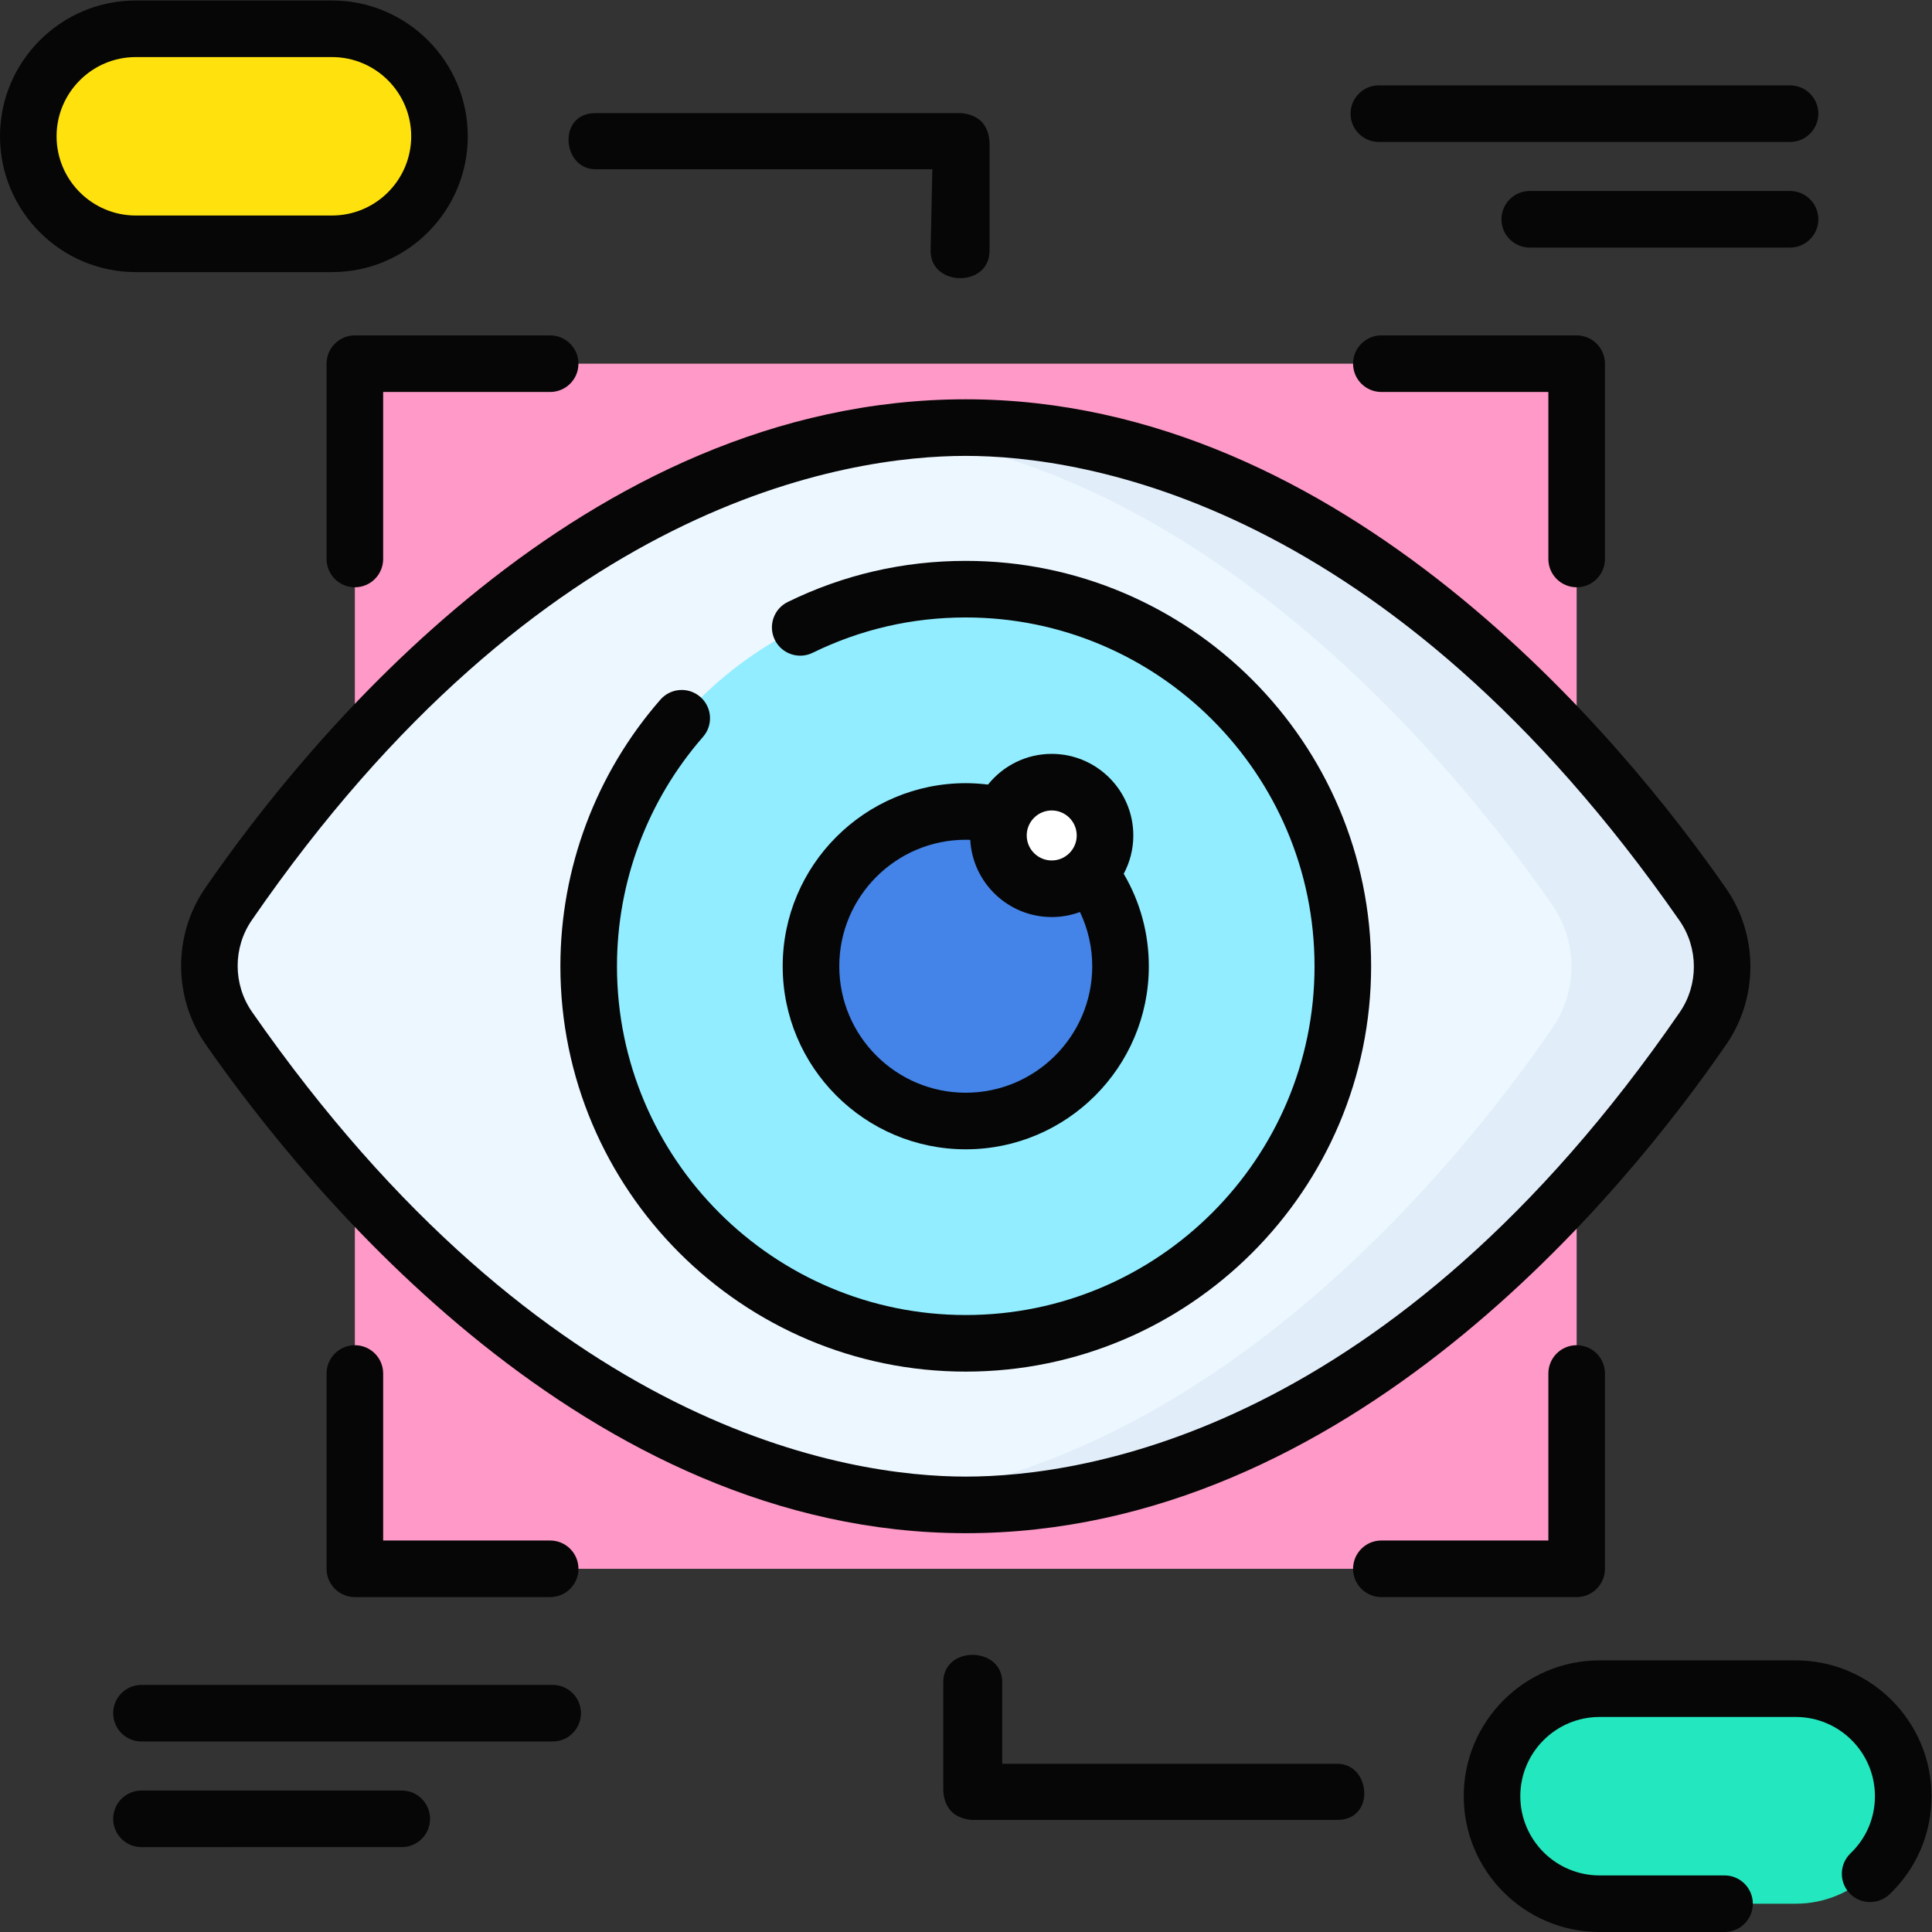 <svg xmlns="http://www.w3.org/2000/svg" xmlns:svg="http://www.w3.org/2000/svg" id="svg906" xml:space="preserve" width="682.667" height="682.667" viewBox="0 0 682.667 682.667"><rect x="0" y="0" width="682.667" height="682.667" fill="#333333" stroke="none"/><defs id="defs910"><clipPath clipPathUnits="userSpaceOnUse" id="clipPath922"><path d="M 0,512 H 512 V 0 H 0 Z" id="path920"></path></clipPath></defs><g id="g912" transform="matrix(1.333,0,0,-1.333,0,682.667)"><path d="M 417.935,96.276 H 94.066 v 319.448 h 323.869 z" style="fill:#ff99c7;fill-opacity:1;fill-rule:nonzero;stroke:none" id="path914"></path><g id="g916"><g id="g918" clip-path="url(#clipPath922)"><g id="g924" transform="translate(256,398.784)"><path d="m 0,0 c 97.139,0 169.253,-88.898 195.355,-126.404 6.863,-9.859 6.899,-22.937 0.085,-32.83 C 169.585,-196.781 98.074,-285.568 0,-285.568 c -97.139,0 -169.253,88.898 -195.355,126.403 -6.862,9.86 -6.898,22.938 -0.085,32.831 C -169.585,-88.788 -98.074,0 0,0" style="fill:#edf7ff;fill-opacity:1;fill-rule:nonzero;stroke:none" id="path926"></path></g><g id="g928" transform="translate(451.356,272.38)"><path d="m 0,0 c -26.102,37.506 -98.217,126.404 -195.355,126.404 -6.831,0 -13.527,-0.445 -20.093,-1.259 C -128.406,114.264 -64.285,34.896 -40,0 c 6.862,-9.859 6.898,-22.937 0.085,-32.831 -24.055,-34.931 -87.632,-114.201 -175.348,-125.075 6.512,-0.814 13.147,-1.259 19.908,-1.259 98.074,0 169.584,88.789 195.44,126.334 C 6.898,-22.937 6.862,-9.859 0,0" style="fill:#e1eefa;fill-opacity:1;fill-rule:nonzero;stroke:none" id="path930"></path></g><g id="g932" transform="translate(355.953,256)"><path d="m 0,0 c 0,-55.203 -44.75,-99.954 -99.953,-99.954 -55.203,0 -99.954,44.751 -99.954,99.954 0,55.203 44.751,99.954 99.954,99.954 C -44.75,99.954 0,55.203 0,0" style="fill:#91edff;fill-opacity:1;fill-rule:nonzero;stroke:none" id="path934"></path></g><g id="g936" transform="translate(256,214.973)"><path d="m 0,0 c -22.623,0 -41.027,18.405 -41.027,41.027 0,22.623 18.404,41.028 41.027,41.028 22.623,0 41.027,-18.405 41.027,-41.028 C 41.027,18.405 22.623,0 0,0" style="fill:#4483e8;fill-opacity:1;fill-rule:nonzero;stroke:none" id="path938"></path></g><g id="g940" transform="translate(278.787,276.54)"><path d="m 0,0 c -7.789,0 -14.127,6.337 -14.127,14.126 0,7.79 6.338,14.127 14.127,14.127 7.79,0 14.127,-6.337 14.127,-14.127 C 14.127,6.337 7.79,0 0,0" style="fill:#ffffff;fill-opacity:1;fill-rule:nonzero;stroke:none" id="path942"></path></g><g id="g944" transform="translate(476,7.5)"><path d="M 0,0 H -52 C -67.74,0 -80.5,12.76 -80.5,28.5 -80.5,44.24 -67.74,57 -52,57 H 0 C 15.74,57 28.5,44.24 28.5,28.5 28.5,12.76 15.74,0 0,0" style="fill:#23e8bf;fill-opacity:1;fill-rule:nonzero;stroke:none" id="path946"></path></g><g id="g948" transform="translate(36,504.5)"><path d="M 0,0 H 52 C 67.74,0 80.5,-12.76 80.5,-28.5 80.5,-44.24 67.74,-57 52,-57 H 0 c -15.74,0 -28.5,12.76 -28.5,28.5 C -28.5,-12.76 -15.74,0 0,0" style="fill:#ffe20d;fill-opacity:1;fill-rule:nonzero;stroke:none" id="path950"></path></g><g id="g952" transform="translate(354.655,44.585)"><path d="m 0,0 h -88.993 v 21.467 c 0.209,9.634 -15.414,10.027 -15.625,0.325 V -7.202 c 0.333,-4.594 2.788,-7.148 7.365,-7.662 H -0.267 C 9.945,-15.022 8.756,-0.156 0,0" style="fill:#060606;fill-opacity:1;fill-rule:nonzero;stroke:none" id="path954"></path></g><g id="g956" transform="translate(66.8,243.904)"><path d="M 0,0 C -5.048,7.254 -5.074,17.017 -0.064,24.292 76.439,135.387 157.779,147.38 189.2,147.38 c 31.109,0 111.821,-12.003 189.199,-123.188 5.049,-7.254 5.075,-17.016 0.064,-24.292 C 301.959,-111.194 220.62,-123.188 189.2,-123.188 158.09,-123.188 77.379,-111.185 0,0 m 390.817,-8.608 c 8.534,12.392 8.491,29.016 -0.106,41.369 C 363.588,71.733 289.658,162.38 189.2,162.38 87.767,162.38 14.412,71.761 -12.418,32.8 c -8.533,-12.391 -8.49,-29.016 0.106,-41.368 27.124,-38.973 101.055,-129.62 201.512,-129.62 101.432,0 174.787,90.619 201.617,129.58" style="fill:#060606;fill-opacity:1;fill-rule:nonzero;stroke:none" id="path958"></path></g><g id="g960" transform="translate(363.453,256)"><path d="m 0,0 c 0,59.25 -48.203,107.454 -107.453,107.454 -16.539,0 -32.412,-3.665 -47.179,-10.893 -3.721,-1.821 -5.261,-6.313 -3.44,-10.033 1.822,-3.721 6.315,-5.261 10.033,-3.44 12.698,6.215 26.352,9.366 40.586,9.366 C -56.475,92.454 -15,50.979 -15,0 c 0,-50.979 -41.475,-92.454 -92.453,-92.454 -50.979,0 -92.454,41.475 -92.454,92.454 0,22.377 8.101,43.971 22.811,60.804 2.726,3.118 2.407,7.857 -0.712,10.582 -3.119,2.725 -7.857,2.407 -10.583,-0.712 C -205.49,51.107 -214.907,26.008 -214.907,0 c 0,-59.25 48.204,-107.454 107.454,-107.454 C -48.203,-107.454 0,-59.25 0,0" style="fill:#060606;fill-opacity:1;fill-rule:nonzero;stroke:none" id="path962"></path></g><g id="g964" transform="translate(256,222.473)"><path d="m 0,0 c -18.487,0 -33.527,15.041 -33.527,33.527 0,18.487 15.04,33.528 33.527,33.528 0.398,0 0.795,-0.018 1.193,-0.032 0.61,-11.383 10.062,-20.456 21.594,-20.456 2.629,0 5.15,0.473 7.484,1.336 2.131,-4.465 3.256,-9.345 3.256,-14.376 C 33.527,15.041 18.487,0 0,0 m 22.787,74.82 c 3.654,0 6.627,-2.973 6.627,-6.627 0,-3.653 -2.973,-6.626 -6.627,-6.626 -3.654,0 -6.627,2.973 -6.627,6.626 0,3.654 2.973,6.627 6.627,6.627 m 0,15 C 15.961,89.82 9.868,86.638 5.901,81.683 3.946,81.921 1.975,82.055 0,82.055 -26.758,82.055 -48.527,60.286 -48.527,33.527 -48.527,6.769 -26.758,-15 0,-15 c 26.758,0 48.527,21.769 48.527,48.527 0,8.694 -2.293,17.086 -6.656,24.506 1.621,3.031 2.543,6.489 2.543,10.16 0,11.925 -9.702,21.627 -21.627,21.627" style="fill:#060606;fill-opacity:1;fill-rule:nonzero;stroke:none" id="path966"></path></g><g id="g968" transform="translate(86.566,415.724)"><path d="m 0,0 v -51.769 c 0,-4.142 3.358,-7.5 7.5,-7.5 4.142,0 7.5,3.358 7.5,7.5 V -7.5 h 44.268 c 4.142,0 7.5,3.358 7.5,7.5 0,4.142 -3.358,7.5 -7.5,7.5 H 7.5 C 3.358,7.5 0,4.142 0,0" style="fill:#060606;fill-opacity:1;fill-rule:nonzero;stroke:none" id="path970"></path></g><g id="g972" transform="translate(417.935,356.456)"><path d="m 0,0 c 4.143,0 7.5,3.358 7.5,7.5 v 51.769 c 0,4.142 -3.357,7.5 -7.5,7.5 h -51.769 c -4.142,0 -7.5,-3.358 -7.5,-7.5 0,-4.143 3.358,-7.5 7.5,-7.5 H -7.5 V 7.5 C -7.5,3.358 -4.143,0 0,0" style="fill:#060606;fill-opacity:1;fill-rule:nonzero;stroke:none" id="path974"></path></g><g id="g976" transform="translate(425.435,96.276)"><path d="m 0,0 v 51.769 c 0,4.142 -3.357,7.5 -7.5,7.5 -4.143,0 -7.5,-3.358 -7.5,-7.5 V 7.5 h -44.269 c -4.142,0 -7.5,-3.358 -7.5,-7.5 0,-4.142 3.358,-7.5 7.5,-7.5 H -7.5 C -3.357,-7.5 0,-4.142 0,0" style="fill:#060606;fill-opacity:1;fill-rule:nonzero;stroke:none" id="path978"></path></g><g id="g980" transform="translate(94.066,155.544)"><path d="m 0,0 c -4.142,0 -7.5,-3.358 -7.5,-7.5 v -51.769 c 0,-4.142 3.358,-7.5 7.5,-7.5 h 51.768 c 4.142,0 7.5,3.358 7.5,7.5 0,4.143 -3.358,7.5 -7.5,7.5 H 7.5 V -7.5 C 7.5,-3.358 4.142,0 0,0" style="fill:#060606;fill-opacity:1;fill-rule:nonzero;stroke:none" id="path982"></path></g><g id="g984" transform="translate(476,72)"><path d="m 0,0 h -52 c -19.851,0 -36,-16.149 -36,-36 0,-19.851 16.149,-36 36,-36 h 33.136 c 4.142,0 7.5,3.358 7.5,7.5 0,4.142 -3.358,7.5 -7.5,7.5 H -52 c -11.579,0 -21,9.42 -21,21 0,11.58 9.421,21 21,21 H 0 c 11.579,0 21,-9.42 21,-21 0,-5.768 -2.298,-11.148 -6.471,-15.151 -2.988,-2.868 -3.088,-7.615 -0.219,-10.604 2.867,-2.99 7.614,-3.087 10.604,-0.221 C 32.063,-55.118 36,-45.893 36,-36 36,-16.149 19.851,0 0,0" style="fill:#060606;fill-opacity:1;fill-rule:nonzero;stroke:none" id="path986"></path></g><g id="g988" transform="translate(157.688,467.27)"><path d="m 0,0 h 89.458 l -0.465,-21.467 c -0.209,-9.634 15.414,-10.027 15.625,-0.325 V 7.202 c -0.333,4.593 -2.788,7.148 -7.365,7.662 H 0.267 C -9.945,15.022 -8.756,0.156 0,0" style="fill:#060606;fill-opacity:1;fill-rule:nonzero;stroke:none" id="path990"></path></g><g id="g992" transform="translate(15,476)"><path d="M 0,0 C 0,11.58 9.42,21 21,21 H 73 C 84.58,21 94,11.58 94,0 94,-11.58 84.58,-21 73,-21 H 21 C 9.42,-21 0,-11.58 0,0 m 73,-36 c 19.851,0 36,16.149 36,36 0,19.851 -16.149,36 -36,36 H 21 C 1.149,36 -15,19.851 -15,0 -15,-19.851 1.149,-36 21,-36 Z" style="fill:#060606;fill-opacity:1;fill-rule:nonzero;stroke:none" id="path994"></path></g><g id="g996" transform="translate(146.5,65.5)"><path d="m 0,0 h -109 c -4.142,0 -7.5,-3.358 -7.5,-7.5 0,-4.142 3.358,-7.5 7.5,-7.5 H 0 c 4.142,0 7.5,3.358 7.5,7.5 C 7.5,-3.358 4.142,0 0,0" style="fill:#060606;fill-opacity:1;fill-rule:nonzero;stroke:none" id="path998"></path></g><g id="g1000" transform="translate(106.5,37.5)"><path d="m 0,0 h -69 c -4.142,0 -7.5,-3.358 -7.5,-7.5 0,-4.142 3.358,-7.5 7.5,-7.5 H 0 c 4.142,0 7.5,3.358 7.5,7.5 C 7.5,-3.358 4.142,0 0,0" style="fill:#060606;fill-opacity:1;fill-rule:nonzero;stroke:none" id="path1002"></path></g><g id="g1004" transform="translate(365.5,474.5)"><path d="m 0,0 h 109 c 4.143,0 7.5,3.358 7.5,7.5 0,4.142 -3.357,7.5 -7.5,7.5 H 0 C -4.143,15 -7.5,11.642 -7.5,7.5 -7.5,3.358 -4.143,0 0,0" style="fill:#060606;fill-opacity:1;fill-rule:nonzero;stroke:none" id="path1006"></path></g><g id="g1008" transform="translate(482,454)"><path d="m 0,0 c 0,4.142 -3.357,7.5 -7.5,7.5 h -69 C -80.643,7.5 -84,4.142 -84,0 c 0,-4.142 3.357,-7.5 7.5,-7.5 h 69 C -3.357,-7.5 0,-4.142 0,0" style="fill:#060606;fill-opacity:1;fill-rule:nonzero;stroke:none" id="path1010"></path></g></g></g></g></svg>
